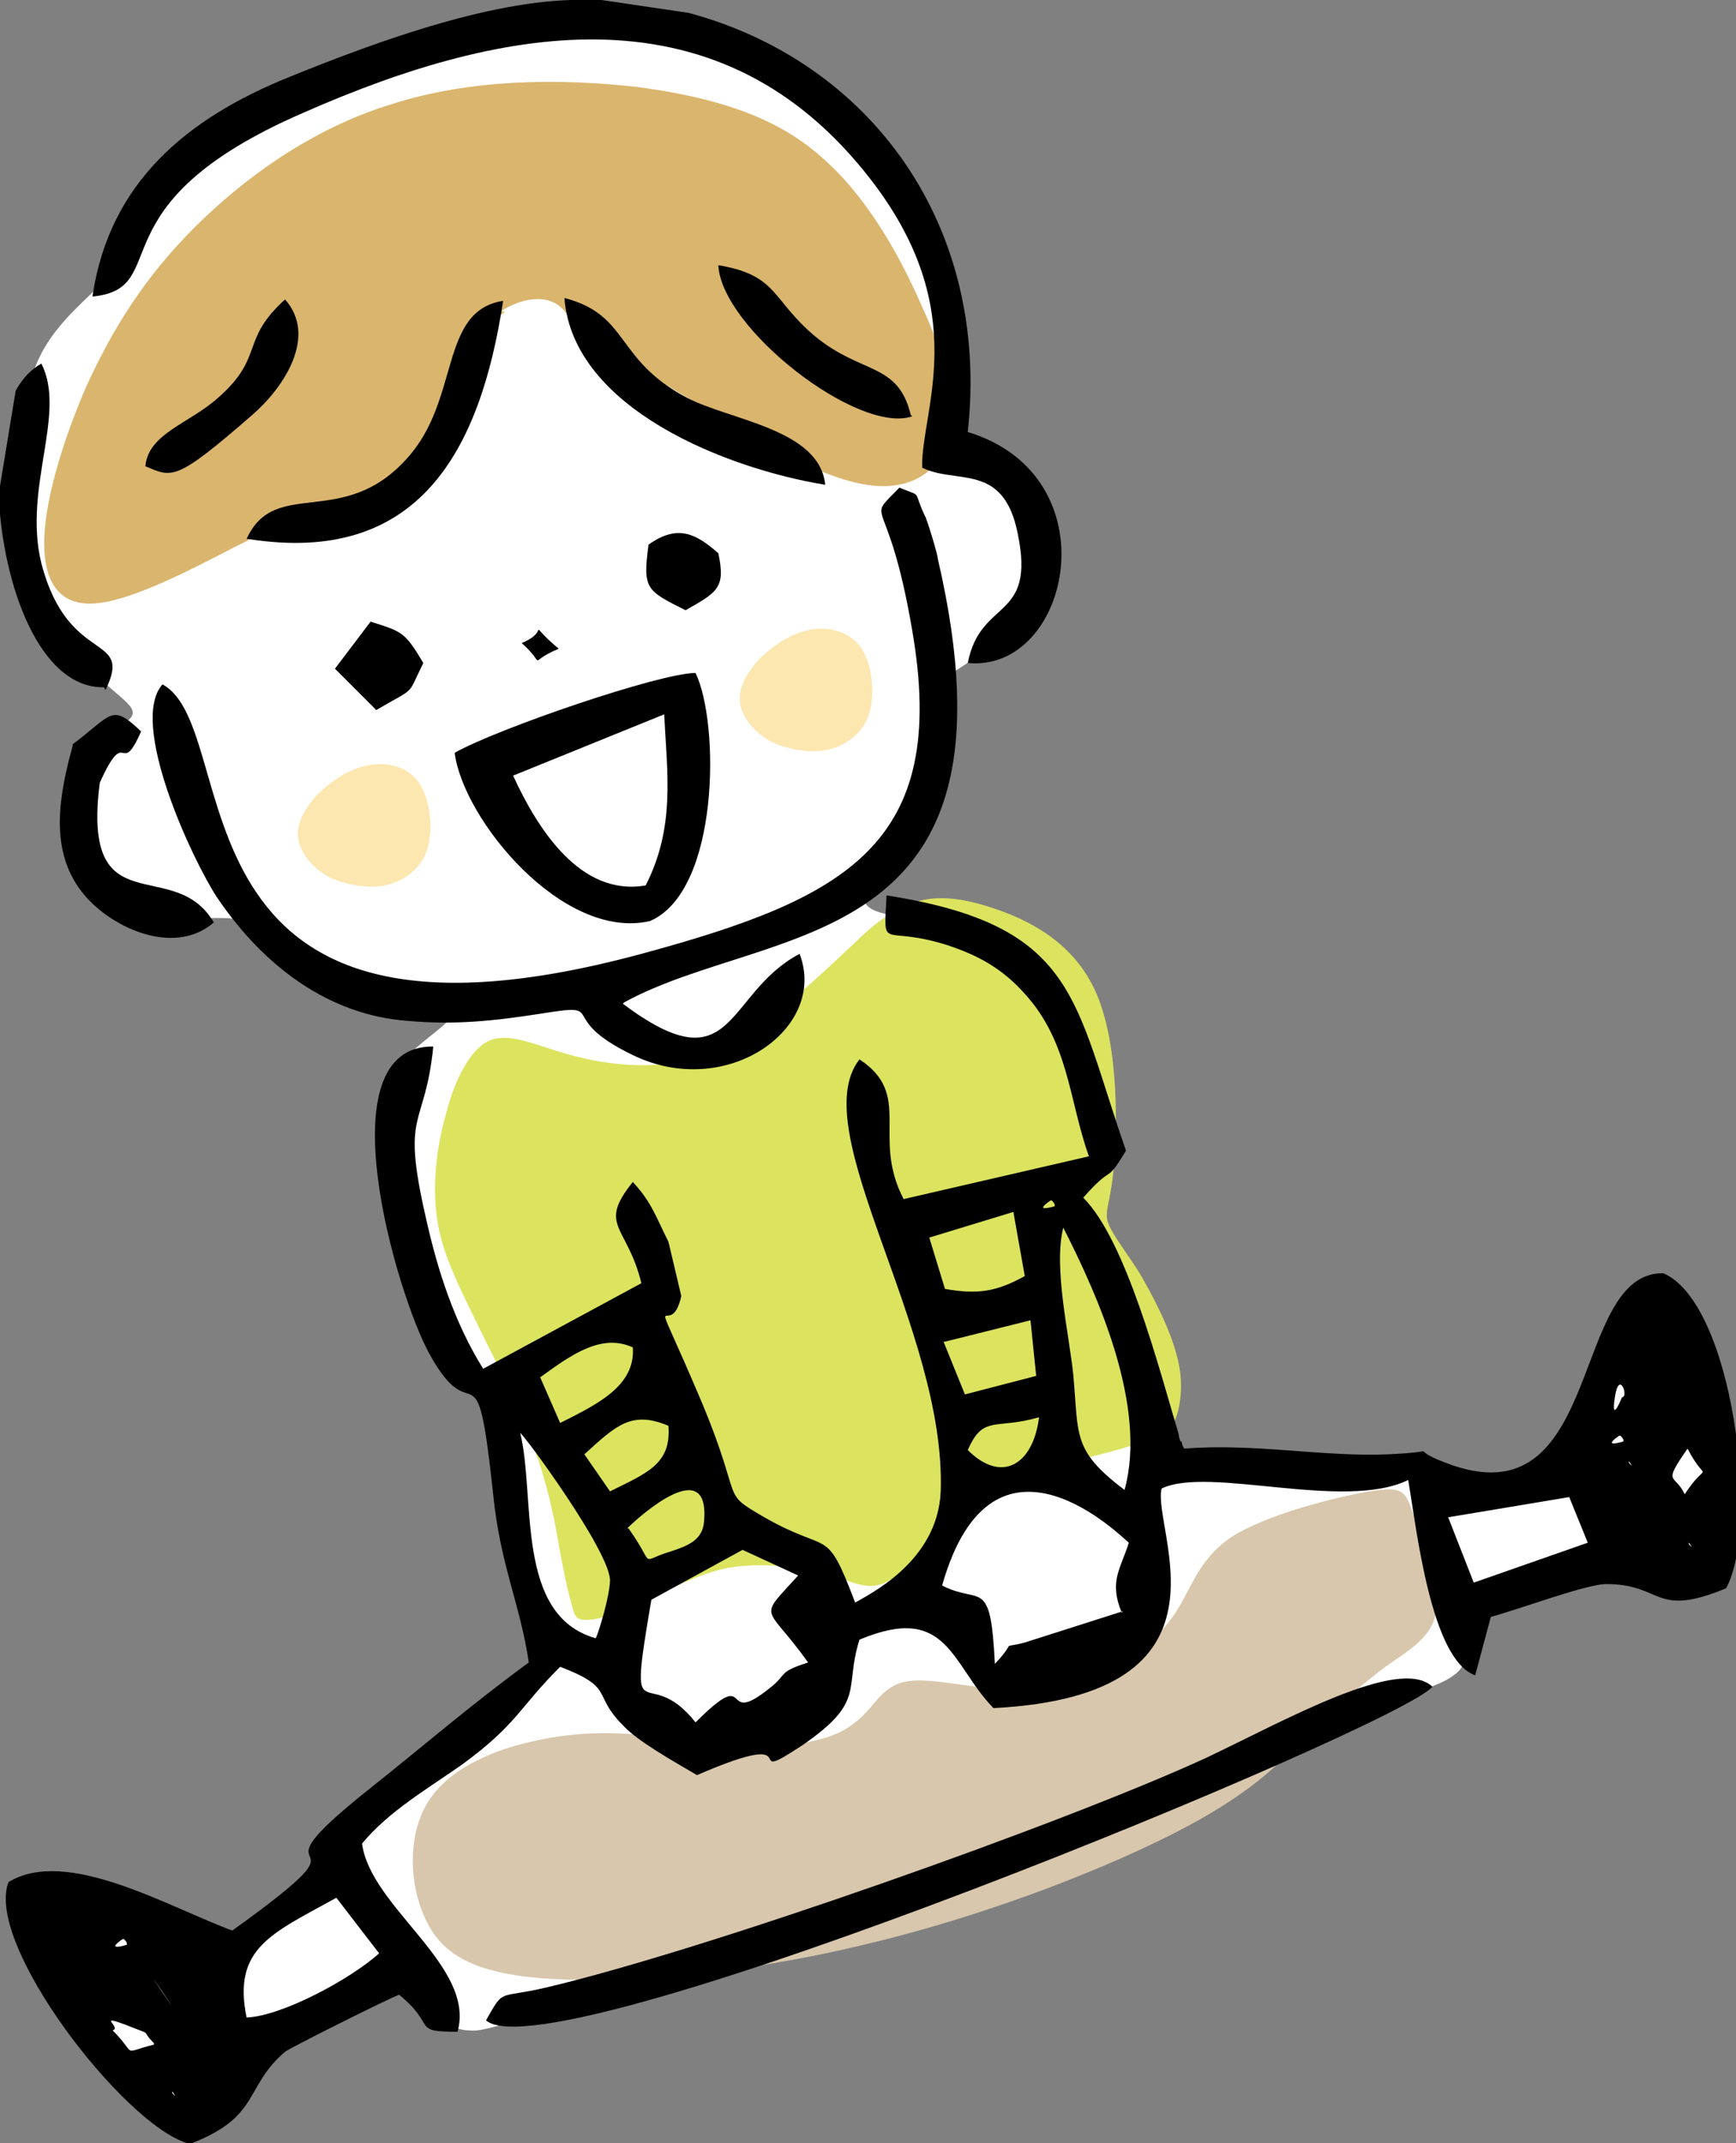 <?xml version="1.0" encoding="UTF-8"?>
<svg id="_レイヤー_1" data-name="レイヤー_1" xmlns="http://www.w3.org/2000/svg" version="1.1" viewBox="0 0 121.8 150.3">
  <rect x="0" y="0" width="121.8" height="150.3" fill="#808080" stroke="none"/>
  <!-- Generator: Adobe Illustrator 29.1.0, SVG Export Plug-In . SVG Version: 2.1.0 Build 142)  -->
  <defs>
    <style>
      .st0 {
        fill: #d8c7ac;
      }

      .st0, .st1, .st2, .st3, .st4, .st5 {
        fill-rule: evenodd;
      }

      .st1 {
        fill: #fde7b0;
      }

      .st2 {
        fill: #fff;
      }

      .st3 {
        fill: #dab56d;
      }

      .st5 {
        fill: #dce35f;
      }
    </style>
  </defs>
  <path class="st2" d="M9.4,63.5c-.8-.4-1.5-.9-2.2-1.6-.6-.8-1.1-1.8-1.4-3.1-.2-1.4-.2-3.1,0-4.2.3-1.2.7-1.8,1.3-2.4.6-.6,1.2-1.1,1.7-1.5.5-.4.7-.7.3-1.2-.4-.5-1.5-1.3-2.3-2.1-.9-.8-1.6-1.5-2.3-2.5-.8-1-1.6-2.3-2.2-3.5-.6-1.2-.9-2.3-1-3.7-.1-1.4,0-3,0-5.2.1-2.2.4-5.1,1.4-7.3,1-2.2,2.9-3.8,3.9-4.8,1-1,1.1-1.4,1.6-2.4.4-.9,1.1-2.3,1.7-3.2.6-.9,1-1.5,2.2-2.4,1.2-1,3.1-2.4,5.6-3.9,2.5-1.5,5.5-3.2,9.6-4.3,4.1-1.2,9.3-1.9,13.1-2.3,3.8-.4,6.2-.3,8.6.5,2.4.8,4.8,2.3,7,3.9,2.2,1.6,4.4,3.2,5.9,5.1,1.5,1.9,2.4,4,3.1,6.1.7,2.1,1.2,4.2,1.5,5.9.2,1.7.2,3,.1,4.1,0,1.1-.2,1.9-.2,2.6,0,.7,0,1.4.1,1.7.2.3.4.2,1.2.5.7.3,1.9.9,2.9,1.6,1,.7,1.9,1.6,2.3,2.7.4,1.1.3,2.3,0,3.5-.3,1.2-.7,2.2-1.3,3.1-.6.9-1.4,1.6-2.3,2.3-.9.7-1.9,1.3-2.5,1.7-.6.5-.8.8-.9,1.6,0,.8,0,2.1,0,3.5,0,1.4,0,2.9-.7,4.4-.7,1.5-2.2,3-3.2,4.2-1,1.1-1.5,1.9-1.3,2.4.2.5,1.1.8,2.5,1,1.4.2,3.2.4,5.1,1.2,1.9.8,3.9,2.1,5.3,3.9,1.4,1.8,2.3,4.1,2.8,6.1.5,2,.7,3.6.8,4.6.1,1,.2,1.4,0,1.8-.3.4-1,.9-1.4,1.1q-.4.2-.2.9c.1.6.4,1.9,1,3.8.6,1.9,1.6,4.5,2.4,6.6.7,2.1,1.3,3.7,1.6,4.8.3,1.2.5,2,.5,2.4q0,.4,1,.6c.9.2,2.7.7,5.8.9,3.1.2,7.3,0,9.5.1,2.2,0,2.2.3,2.3.7.1.4.2,1,.5,1.3.3.3.7.2,1.7,0,1-.2,2.7-.4,4.1-.6,1.4-.2,2.4-.4,3.1-.6.7-.2.9-.5,1-.8.1-.4,0-.8.5-2.1.4-1.2,1.3-3.2,2.2-5,.9-1.7,1.7-3.2,2.3-4.2.6-1,.9-1.4,1.3-1.4.3,0,.6.5,1.2,2.1.6,1.7,1.5,4.6,2,6.7.6,2.2.8,3.6,1.1,5.4.3,1.7.6,3.8.5,5.1,0,1.3-.5,1.8-1.3,2.1-.8.3-2,.3-3-.1-1-.4-1.8-1.3-2.4-1.7-.5-.4-.7-.5-1.7-.1-1,.3-3,1-4.7,1.5-1.7.6-3.2,1.1-4.2,1.4-1,.3-1.4.5-1.5.8-.1.3,0,.8.1,1.3.1.5.3,1,.2,1.5,0,.4-.2.8-1,1.3-.8.5-2.4,1-8.2,3.4-5.8,2.4-15.8,6.6-23.1,9.6-7.3,3-11.8,4.7-17.3,6.4-5.4,1.7-11.7,3.3-15.2,4.2-3.5.9-4.2,1.2-5,1.1-.7,0-1.4-.3-2.2-1.1-.7-.7-1.5-1.9-2.1-2.3-.6-.4-1.2-.2-3.1.7-1.9.9-5.1,2.5-6.8,3.5-1.7,1-2,1.5-2.3,2.1-.4.7-.8,1.6-1.4,2.4-.6.7-1.5,1.2-2.2,1.3-.7.1-1.1-.2-2.4-1.6-1.3-1.4-3.4-4-5.4-6.5-2-2.5-3.8-4.8-4.3-6.2-.5-1.4.4-1.8,1.6-1.8,1.2,0,2.6.2,4.3.7,1.7.5,3.8,1.2,5.3,1.7,1.5.5,2.6.7,3.2.8.6.2.6.2,1.8-.5,1.2-.7,3.4-2.2,4.7-3,1.2-.8,1.5-1,1.5-1.4,0-.4,0-.9,0-1.4,0-.5.3-.9,1.9-2.3,1.6-1.3,4.5-3.6,7-5.7,2.5-2.1,4.7-4,5.8-5q1.1-1,.8-1.3c-.2-.3-.7-.9-1.2-2.4-.5-1.5-1-4-1.4-6.4-.4-2.4-.8-4.8-1.1-6.4-.3-1.6-.6-2.4-1.1-2.9-.4-.5-1-.8-1.4-1.1-.4-.3-.5-.5-1-1.7-.5-1.2-1.4-3.3-2.1-5.8-.7-2.5-1.4-5.5-1.7-7.4-.3-1.9-.3-2.8-.3-3.8,0-1,.2-2.1,1.1-3.3.9-1.1,2.7-2.2,3.2-2.9.5-.7-.2-.8-1.3-1-1.1-.2-2.6-.4-4.1-.8-1.5-.4-2.8-.9-4-1.5-1.2-.6-2.1-1.3-2.8-2-.7-.6-1.2-1.2-2.2-1.5-.9-.3-2.2-.2-3.2-.2-1,0-1.6,0-2.4-.2-.8-.1-1.6-.3-2.4-.7h0Z"/>
  <path class="st1" d="M30,59.5c.4-1.4.2-3.4-.6-4.6s-2.4-1.5-3.7-1.2c-1.4.3-2.6,1.2-3.5,2.1-.8.9-1.3,1.8-1.3,2.7,0,.9.6,1.8,1.3,2.4.7.6,1.4.9,2.3,1.1.9.2,1.9.3,2.9,0,1-.3,2.2-1.1,2.6-2.5h0Z"/>
  <path class="st1" d="M61,50c.4-1.4.2-3.4-.6-4.6-.9-1.2-2.4-1.5-3.7-1.2-1.4.3-2.6,1.2-3.5,2.1-.8.9-1.3,1.8-1.3,2.7,0,.9.6,1.8,1.3,2.4.7.6,1.4.9,2.3,1.1.9.2,1.9.3,2.9,0,1-.3,2.2-1.1,2.6-2.5h0Z"/>
  <path class="st0" d="M53.9,122.5c-2.9,0-6.7-.8-10-.9-3.3-.2-6.1.3-8.6,1.1-2.5.9-4.7,2.2-5.7,4.5-1,2.3-.8,5.4.4,7.7,1.2,2.3,3.5,3.6,8.8,3.9,5.3.3,13.7-.4,22.2-2.5,8.4-2,17-5.4,22.1-8.1,5.1-2.7,6.9-4.8,8.7-6.6,1.8-1.8,3.7-3.4,5.4-4.7,1.7-1.2,3.4-2.1,3.6-4.1.2-1.9-1-4.9-1.6-6.5-.6-1.7-.7-2.1-3.1-1.7-2.4.4-7.2,1.6-9.7,3.2-2.5,1.7-2.8,3.8-4.2,5.7-1.4,1.9-3.9,3.7-6.4,4.5-2.5.8-5,.6-7.3.3-2.3-.3-4.3-.7-5.5-.2-1.3.5-1.8,1.8-3,2.7-1.2,1-3.2,1.6-6.1,1.6h0Z"/>
  <path class="st5" d="M34.3,73c-1.3.6-2.4,2.7-3,5.1-.7,2.4-1,5.2-.6,7.6.4,2.4,1.5,4.5,2.9,7.4,1.4,2.8,3.2,6.4,4.2,9.4,1,3,1.3,5.4,1.6,6.9.3,1.6.5,2.4.7,3.1.2.7.2,1.2,1.2,1.1.9,0,2.7-.7,4.5-1.6,1.8-.8,3.6-1.8,5.7-2.1,2.2-.3,4.7,0,6.5.5,1.8.5,2.8,1.2,4.1.6,1.3-.6,3-2.5,4.5-4.1,1.6-1.6,3.1-3,4.6-3.7,1.5-.7,3-.6,4.7-.9,1.6-.3,3.4-.9,4.5-1.2,1.1-.4,1.6-.5,2-1.4.4-.9.7-2.6.2-4.5-.5-2-1.7-4.3-2.7-6-1.1-1.7-2-2.8-2.2-3.6-.2-.8.3-1.4.5-4.4.2-3,.2-8.4-1.4-11.8-1.6-3.4-4.7-4.9-7.1-5.7-2.4-.8-4.1-.9-5.6-.4-1.5.5-2.9,1.6-4.1,2.8-1.2,1.1-2.4,2.3-4.2,3.8-1.9,1.6-4.5,3.6-7.5,4.4-2.9.8-6.2.3-8.6-.4-2.4-.7-4-1.5-5.4-.9h0Z"/>
  <path class="st3" d="M35.4,21.9c-1.4.9-2.6,2.5-3.8,5-1.2,2.5-2.3,5.8-3.7,7.3-1.4,1.5-3.1,1.2-4.9,1.5-1.8.3-3.6,1.2-6.6,2.7-2.9,1.5-6.9,3.6-9.5,3.9-2.6.3-3.8-1.3-3.8-4.2,0-2.9,1.3-7.2,3-11.1,1.8-3.9,4-7.5,7.5-11,3.5-3.5,8.3-7,13.9-8.7,5.6-1.8,11.9-1.8,17.2-1.2,5.3.7,9.6,2,12.8,4.8,3.3,2.8,5.6,7,7.1,10.4,1.6,3.5,2.4,6.2,2.2,8.3-.2,2.1-1.3,3.6-3,4.2-1.7.6-3.8.3-6.8-1-2.9-1.3-6.6-3.6-9.6-5.4-3-1.8-5.2-3.1-6.4-4.1-1.2-1-1.4-1.8-2.2-2.1-.8-.4-2.2-.3-3.6.6h0Z"/>
  <path class="st4" d="M12.1,146.7l.2.3s-.3-.2-.2-.3h0ZM13.2,150.3h-.1c-4.5-1.4-14.2-14-12.5-18.3,4.1-2.5,11.3,1.8,15.7,3.4,11.3-8.1,0-2.3,9.7-10,3.9-3.1,7-5.8,11.1-8.8-.6-4.1-2-6.8-2.5-11.8-1.2-11.2-1.3-4-4.5-9.9-2.3-4.2-7.4-21.6.3-21.5-.6,5.9-2.3,4.3-.5,12.1.8,3.6,2,7.3,4,10.5l11.1-6c-1-4.1-3.1-4-.6-7.1,1.3,1.4,1.6,2.4,2.5,4.2l.9,3.8c-.8,3.6-2.7-2.3,1.5,7.6,2.9,7,1.2,6.1,4.3,7.9,4.7,2.7,4.3.5,6.4,6,.8-.5,5.8-2.8,6-7.8.4-11.4-9.6-25.3-5.7-30.3,3.8,2.5.8,5.4,3.1,9.8l13-3c-1.4-3.9-1.4-8-4.5-11.4-1.6-1.8-3.3-2.7-5.4-3.4-4.7-1.5-4.5.6-4.3-3.5,13.4,2.1,13.1,7.3,16.8,17.9-1.5,2.5-.8.8-3,3.3,3,3,5.3,11.9,6.7,16.6,0,.1.1.6.2.5,0-.1,0,.3.2.5,4.8-.4,9.8.6,14.3.4,4.5-.2.6-.6,4.6.8,10.5,3.5,8.2-13.6,14.7-13.5,4.9,2.1,6.8,17.8,4.4,22.1-5.1,2.1-4.4-.3-8.4-.3-1.4,0-6.2,1.8-8.1,2.3l-1.1,4.1c-3.1-1.1-4.1-10.2-4.7-13.7-4.5,2.2-14-1-17.3.6-.7,2.9,5.9,14.5-11.8,15.4-3-3.1-3.2-7.4-9.4-4.8-1.1,3.5.5,4.3-4,7.4-4.7,3.1.9-1.5-7.4,2.1-1.7-1-4.2-2.4-5.2-3.5-2.2-2.2-.5-2.6-4.4-4.1-2.9,2.9-3,4-6.8,6.8-2.4,1.7-5.2,3.3-7.1,5.6.6,4.5,8,8.6,6.7,13.2-3.3,0-1.4-.4-4.1-2.6-.8.3-7.6,3.7-8,4-2.9,2.5-1.7,4.5-6.5,6.4h0ZM10.8,143.4c-2.4.6-1.1.8-2.9-1,.7-.2-1.4-1.3,1.4-.2,1.5.6.5.1,1.5,1.1h0ZM11.4,139.7c-2.1-3,2.1,3.1,0,0h0ZM8.7,136c0,0,.2.2.2.3,0,0,0,.1,0,.1,0,0-1.6.5-.3-.4h0ZM17.3,141.5c-1-4.9,1.8-5.9,6.3-8.4l3,3.9c-2,1.8-6.8,4.4-9.3,4.5h0ZM56.7,116.6c-2.2.7-1.4.8-2.7,1.8-3.6,2.9-1-1.8-5.2,2.4-3.5-4.4-4.8,1.4-3.1-8.6l6.4-3.5,3.9,1.8c-2.9,3.2-2.3,1.9.7,6.1h0ZM44,107.2c1-1,5.8-5.2,5.4-.5-.1,1.3-1.1,1.7-2.3,2.1-2.4.7-1,1.2-3-1.6h0ZM36.5,100.5c.4.3,6.2,8.2,6.3,10.3,0,1.1-.8,3.7-1,4.1-5.7-1.6-4.2-9.9-5.3-14.4h0ZM78.8,113l-6.9,2.2c-1.9.5-.4-.3-2.1,1.5-.3-6.2-1-4.1-3.7-5.5,3.6-12.7,12.9-3.1,13.1-3-.6,1.9-1.4,2.7-.5,4.9h0ZM42.8,104.6l-1.8-2.6c2.2-2,3.3-3.1,5.9-2,.2,2.7-1.5,3.3-4.1,4.6h0ZM101.7,106.4l8.4-1.4,1.3,3.2-8,2.8-1.8-4.6h0ZM118.5,108.2l.2.3s-.3-.2-.2-.3h0ZM67.9,101.7c1.1-2.5,1.9-1.4,5-2.3-.4,3.3-2.6,4.7-5,2.3h0ZM39.3,99.8l-1.4-3.2c2.2-1.6,4.3-3.1,6.5-2.1.2,2.7-2.5,4-5.1,5.3h0ZM118.2,104.8c-.7-1.5-1.6-.6.2-3.2,1.4,2.7,1.5.6-.2,3.2h0ZM114.3,102.5l.2.3s-.3-.2-.2-.3h0ZM66.3,94.1l6-1.5.4,3.9-5,1.3-1.5-3.7h0ZM113.7,100.7c0,0,.2.2.2.3,0,0,0,.1,0,.1,0,0-1.6.5-.3-.4h0ZM113.3,98c.3-2,1,0,.5,0,0,0-.8,2-.5,0h0ZM74.6,86.1c2.5,4.9,5.9,12.6,4.3,18.4-3.7-2.8-3.2-3.8-3.6-8.1-.3-2.9-1.4-7.5-.7-10.3h0ZM71.1,85l.8,4.5c-2,1.1-3.3,1.3-5.6.9l-1.1-3.6,5.9-1.8h0ZM73.8,84.2c0,0,.2.2.2.3s0,.1,0,.1c0,0-1.6.5-.3-.4h0ZM43.8,70.3c10.2-5.6,28.5-3.1,22-31.1,0-.3-.8-2.9-.9-3-.9-1.9-.1-1.3-1.8-2-2.5,2.6-.8,0,.9,10,2.6,15-4.6,18.8-19,22.7-34,9.2-27.7-15.7-33.6-18.9-2.4,2.7,2.1,12.3,3.8,14.9,3.3,4.9,7.9,8.3,13.4,8.7,3.3.3,6.1,0,9.3-.5,5-.8.9.2,6.5,2.9,6.6,3.2,13.7-1.9,11.7-7.1-5.3,2.8-4.5,9.4-12.4,3.5h0Z"/>
  <path class="st4" d="M6.5,20.8c5.8-.6-.2-6.4,14.8-12.9C35.6,1.6,50.6-1,61.1,12.6c7.2,9.3,3.5,16.2,3.6,20.2,2.4,1.2,5.7-.4,6.7,4.6,1.3,6.2-2.6,4.5-3.5,9.1,7.2.7,10.2-13.1,0-16.2,1.6-14.6-6.9-26-19.6-29.4L42.2,0c-.3,0-.6,0-.9,0-6.3-.2-14.6,2.8-21,5.4-7.2,2.9-12.6,7.4-13.8,15.3h0Z"/>
  <path class="st4" d="M34.1,141.7c4.6,4,64.1-20.6,66.4-23.4-2.3-2.2-10.4,2.4-15.9,5-10,4.6-35.2,13.5-46.3,16.1-3.4.8-2.9,0-4.2,2.3h0Z"/>
  <path class="st4" d="M36,54.4l10.6-4.3c.2,4.1.8,7.9-1.3,12-4.6.8-7.6-4-9.3-7.7h0ZM31.9,52.8c.6,4.7,7.6,13.2,13.7,11.8,4.9-2.1,4.9-13.9,3.2-17.4-2.5,0-13.9,3.9-16.9,5.6h0Z"/>
  <path class="st4" d="M17.4,37.8c12,1.9,16.3-6.2,17.9-16.7-4.5.7-3,6.9-6.7,11-4.5,5.1-9.3,1.3-11.3,5.7h0Z"/>
  <path class="st4" d="M7.4,48.4c2-4.1-2.6-1.6-4.5-8.9-1.3-5.3,1.8-10.5,0-14-.7.4-1.3,1-1.8,1.9l-1.2,7.3c.3,6.4,2.9,13.6,7.4,13.5h0Z"/>
  <path class="st4" d="M5.1,52.3c-.9,3.3-1.7,7.2.6,10.2,1.8,2.4,6.4,4.7,9.3,2.2-2.8-4.8-9.3.4-8-9.8,1.9-4.2,1.4-.2,2.9-3.6-2.1-2-2-1.2-4.8.9h0Z"/>
  <path class="st4" d="M57.9,34c-.4-3.9-6.6-4.5-9.7-6.1-5.1-2.7-4-5.8-8.6-7,.6,7.8,11.5,12,18.3,13.1h0Z"/>
  <path class="st4" d="M63.9,29.1c-.9-3.7-3.4-2.8-6.7-5.5-3.1-2.6-2.6-4.3-6.8-5,.2,4.4,9.8,11.9,13.6,10.6h0Z"/>
  <path class="st4" d="M10.2,32.7c1.9.8,2.1,1.1,7.5-3.6,2.2-1.9,4.6-5.5,2.3-8.1-3.2,2.9-1.4,4-4.7,6.9-2,1.8-4.9,2.5-5.1,4.8h0Z"/>
  <path class="st4" d="M23.5,46.9l2.9,2.9c2.9-1.7,2.1-.9,3.3-3.3-1.3-2.2-1.5-2.2-3.7-2.9l-2.5,3.3h0Z"/>
  <path class="st4" d="M45.5,38.2c-.4,3.1-.2,3.2,2.6,4.6,2.3-1.3,2.8-1.6,2.3-4-1.5-1.3-2.8-2.1-4.9-.6h0Z"/>
  <path class="st4" d="M36.6,45.1c1.9,1.7.2,1.4,2.6.4-2.5-2.1-.4-1.3-2.6-.4h0Z"/>
</svg>